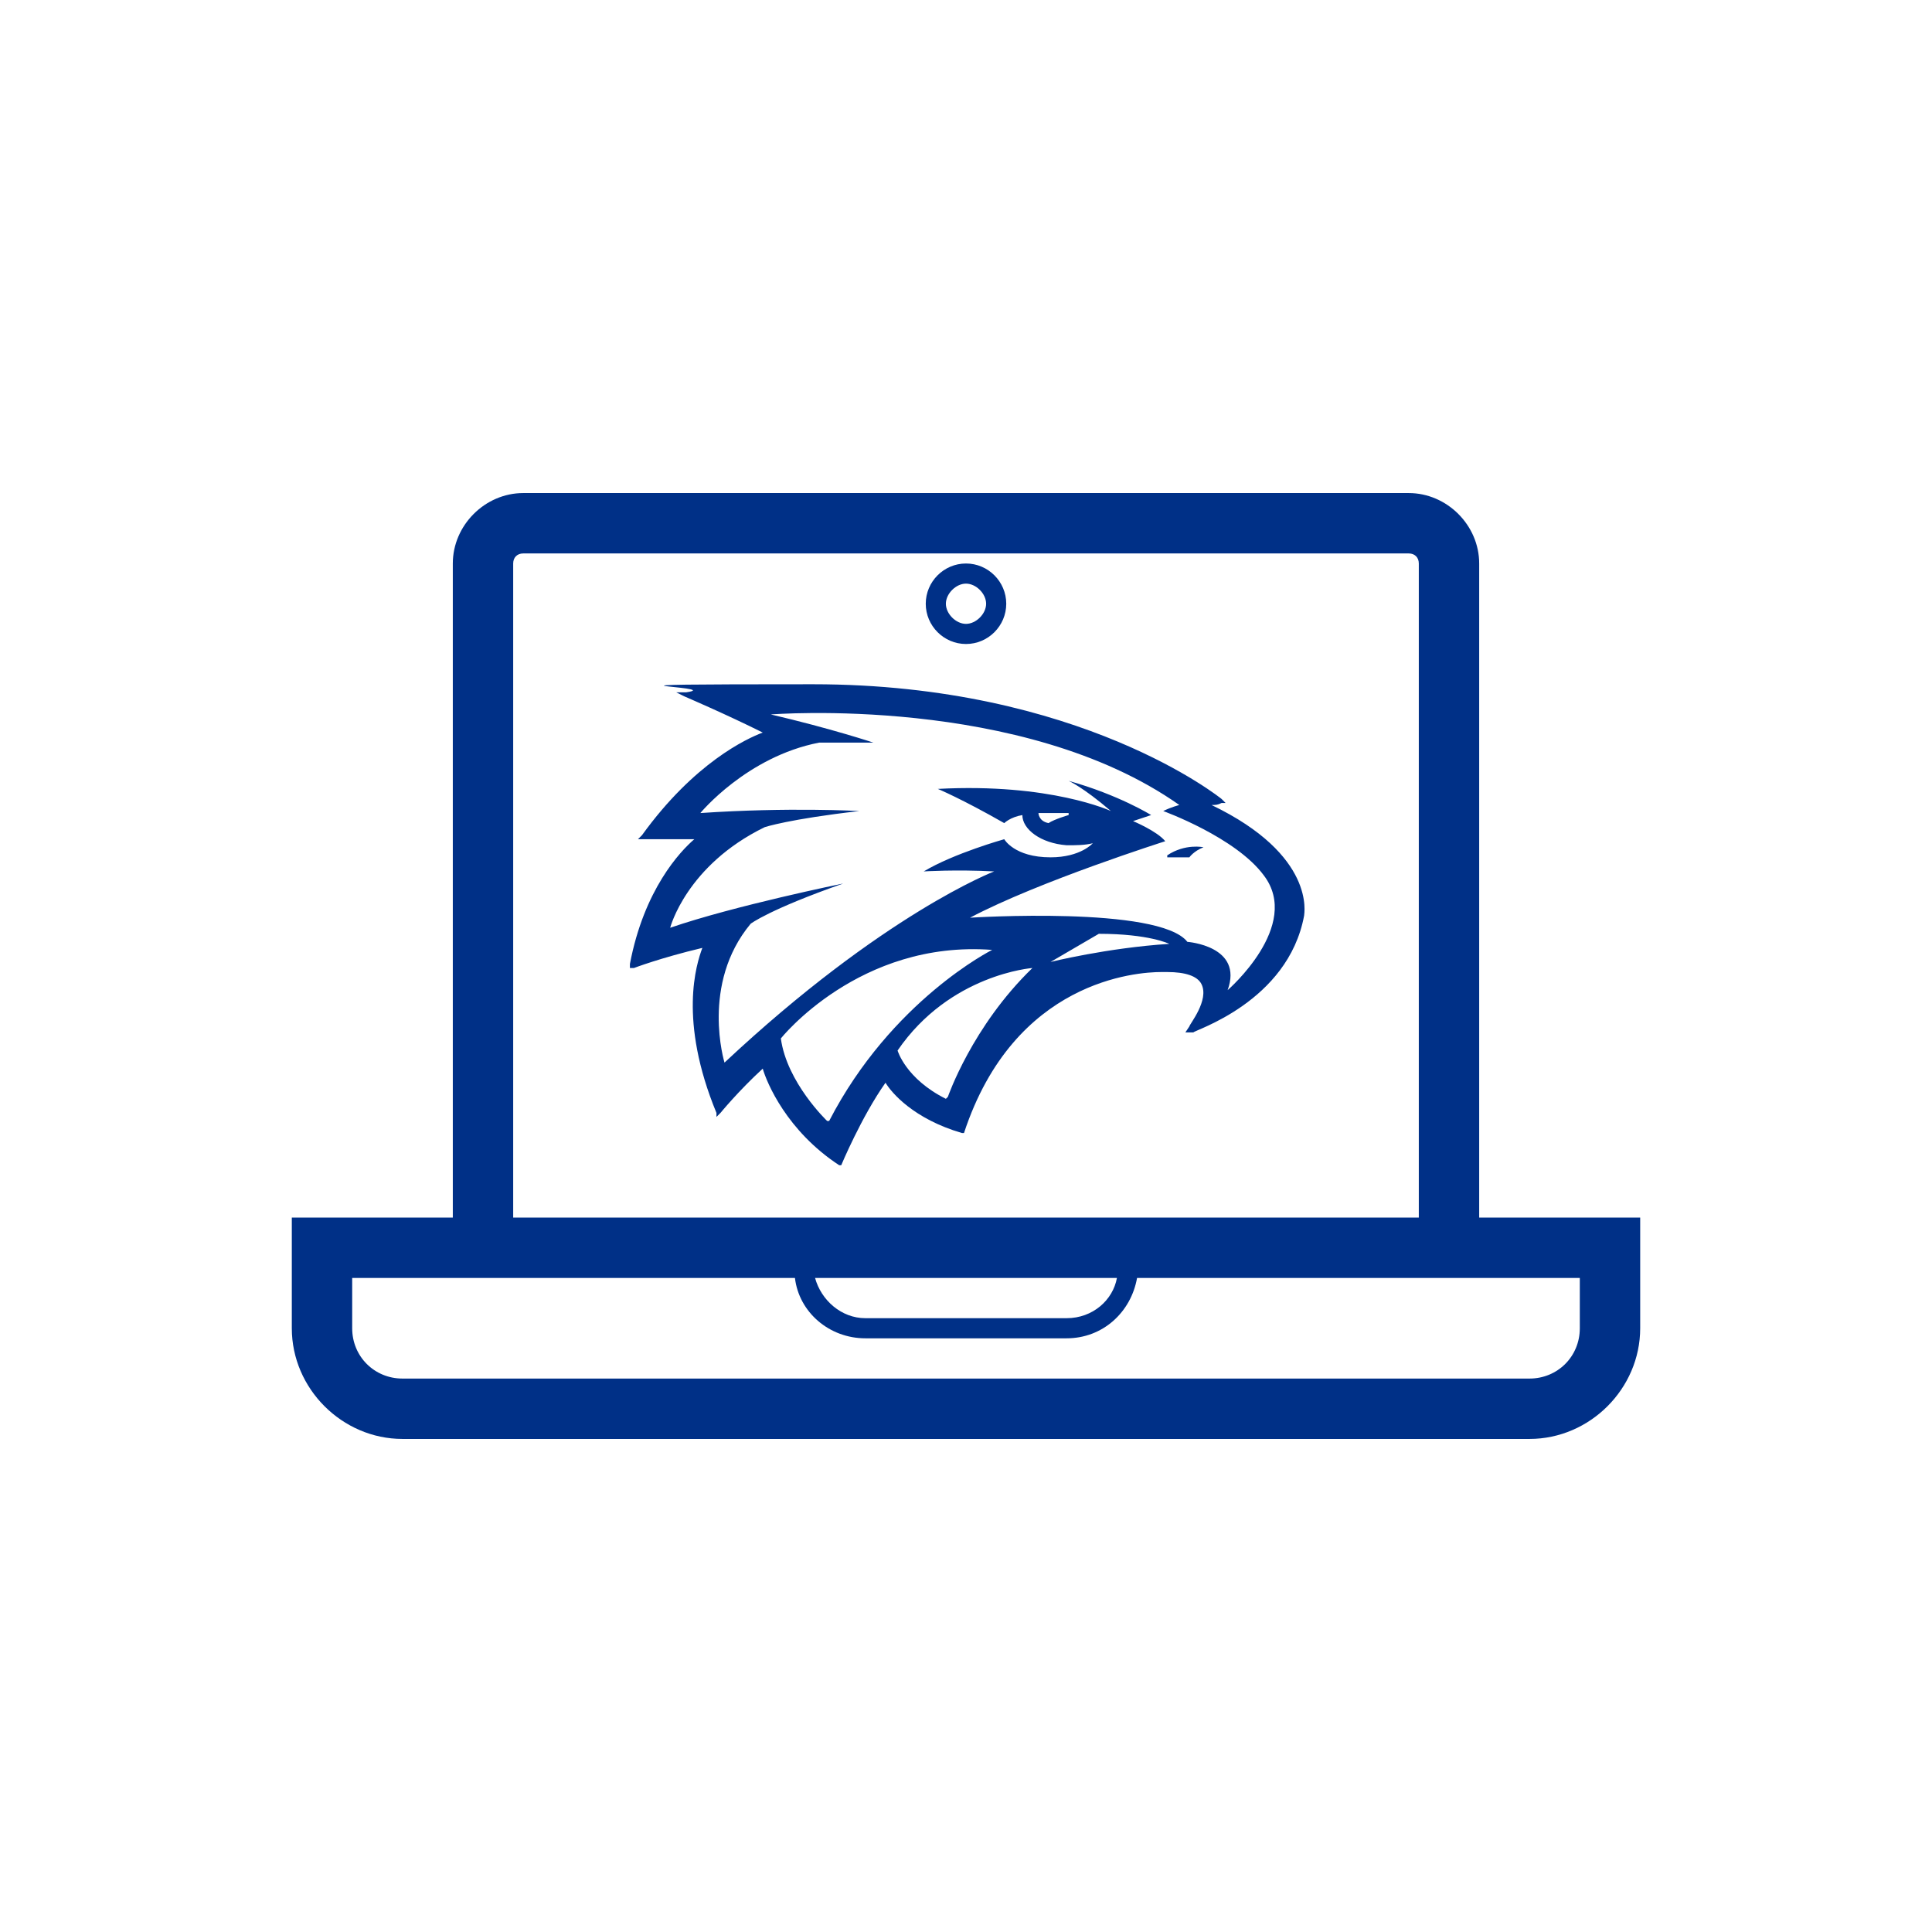 <?xml version="1.0" encoding="UTF-8"?>
<svg xmlns="http://www.w3.org/2000/svg" id="a" version="1.1" viewBox="0 0 96 96">
  <defs>
    <style>
      .st0 {
        fill: #003087;
      }
    </style>
  </defs>
  <path class="st0" d="M48,32c1.1,0,2-.9,2-2s-.9-2-2-2-2,.9-2,2,.9,2,2,2ZM48,29c.5,0,1,.5,1,1s-.5,1-1,1-1-.5-1-1,.5-1,1-1Z"></path>
  <path class="st0" d="M73.5,60.5V28c0-1.9-1.6-3.5-3.5-3.5H26c-1.9,0-3.5,1.6-3.5,3.5v32.5h-8v5.5c0,3,2.5,5.5,5.5,5.5h56c3,0,5.5-2.5,5.5-5.5v-5.5h-8ZM25.5,28c0-.3.2-.5.5-.5h44c.3,0,.5.2.5.5v32.5H25.5V28ZM55.5,63.5c-.2,1.1-1.2,2-2.5,2h-10c-1.2,0-2.2-.9-2.5-2h14.9ZM78.5,66c0,1.4-1.1,2.5-2.5,2.5H20c-1.4,0-2.5-1.1-2.5-2.5v-2.5h22c.2,1.7,1.7,3,3.5,3h10c1.8,0,3.2-1.3,3.5-3h22v2.5Z"></path>
  <path class="st0" d="M58,42.6s.9,0,1.1,0c0,0,.2-.3.7-.5,0,0-.9-.2-1.8.4h0Z"></path>
  <path class="st0" d="M60.2,40c.2,0,.3,0,.5-.1h.2c0,0-.2-.2-.2-.2,0,0-7-5.7-20.3-5.7s-4.2.1-6.3.4h-.5c0,0,.4.2.4.2,0,0,2.1.9,3.9,1.8-.8.3-3.4,1.5-6,5.1l-.2.2h.3s.4,0,2.5,0c-.7.6-2.5,2.5-3.2,6.2v.2s.2,0,.2,0c0,0,1.3-.5,3.4-1-.3.8-1.2,3.6.7,8.2v.2c0,0,.2-.2.2-.2,0,0,.9-1.1,2.1-2.2.2.7,1.2,3.1,3.8,4.8h.1c0,0,0,0,0,0,0,0,1-2.4,2.2-4.1.3.5,1.4,1.8,3.8,2.5h.1s0,0,0,0c2.5-7.6,8.6-8,9.8-8h.3c.9,0,1.5.2,1.7.6.4.8-.6,2-.6,2.1l-.2.3h.4c0-.1,4.7-1.5,5.5-5.8,0-.1.6-3-4.6-5.5h0ZM41.1,55.7s-2-1.9-2.3-4.1c0,0,3.9-4.9,10.5-4.4,0,0-5,2.5-8.1,8.5h0ZM47,54.6c-2-1-2.4-2.4-2.4-2.4,2.6-3.8,6.7-4.1,6.7-4.1-3,2.9-4.2,6.4-4.2,6.4h0ZM52.2,47.8c1.2-.7,2.4-1.4,2.4-1.4,2.5,0,3.5.5,3.5.5-3.1.2-5.9.9-5.9.9h0ZM61,49.2c.8-2.2-2-2.4-2-2.4-1.4-1.8-10.8-1.2-10.8-1.2,3.4-1.8,9.7-3.8,9.7-3.8-.4-.5-1.6-1-1.6-1,.3-.1.6-.2.9-.3,0,0-1.6-1-4.1-1.7,0,0,.7.3,2.1,1.5,0,0-3-1.4-8.6-1.1,0,0,1.2.5,3.3,1.7,0,0,.3-.3.9-.4,0,.7.9,1.4,2.2,1.5.5,0,.9,0,1.3-.1,0,0-.6.7-2.1.7-1.8,0-2.3-.9-2.3-.9,0,0-2.5.7-4,1.6,0,0,1.6-.1,3.5,0,0,0-5.5,2.1-13.4,9.5,0,0-1.2-3.9,1.3-6.9,0,0,.9-.7,4.6-2,0,0-5.4,1.1-8.6,2.2,0,0,.8-3.1,4.7-5,0,0,1.2-.4,4.7-.8,0,0-3.5-.2-7.9.1,0,0,2.3-2.8,5.9-3.5,0,0,.4,0,2.7,0,0,0-2.1-.7-5.1-1.4,0,0,12.5-1,20.3,4.5,0,0-.4.1-.8.3,0,0,3.6,1.3,5,3.2,1.9,2.5-1.8,5.7-1.8,5.7h0ZM53.1,40.5s-.7.2-1,.4c-.5-.1-.5-.5-.5-.5,0,0,.6,0,1.5,0h0Z"></path>
</svg>

